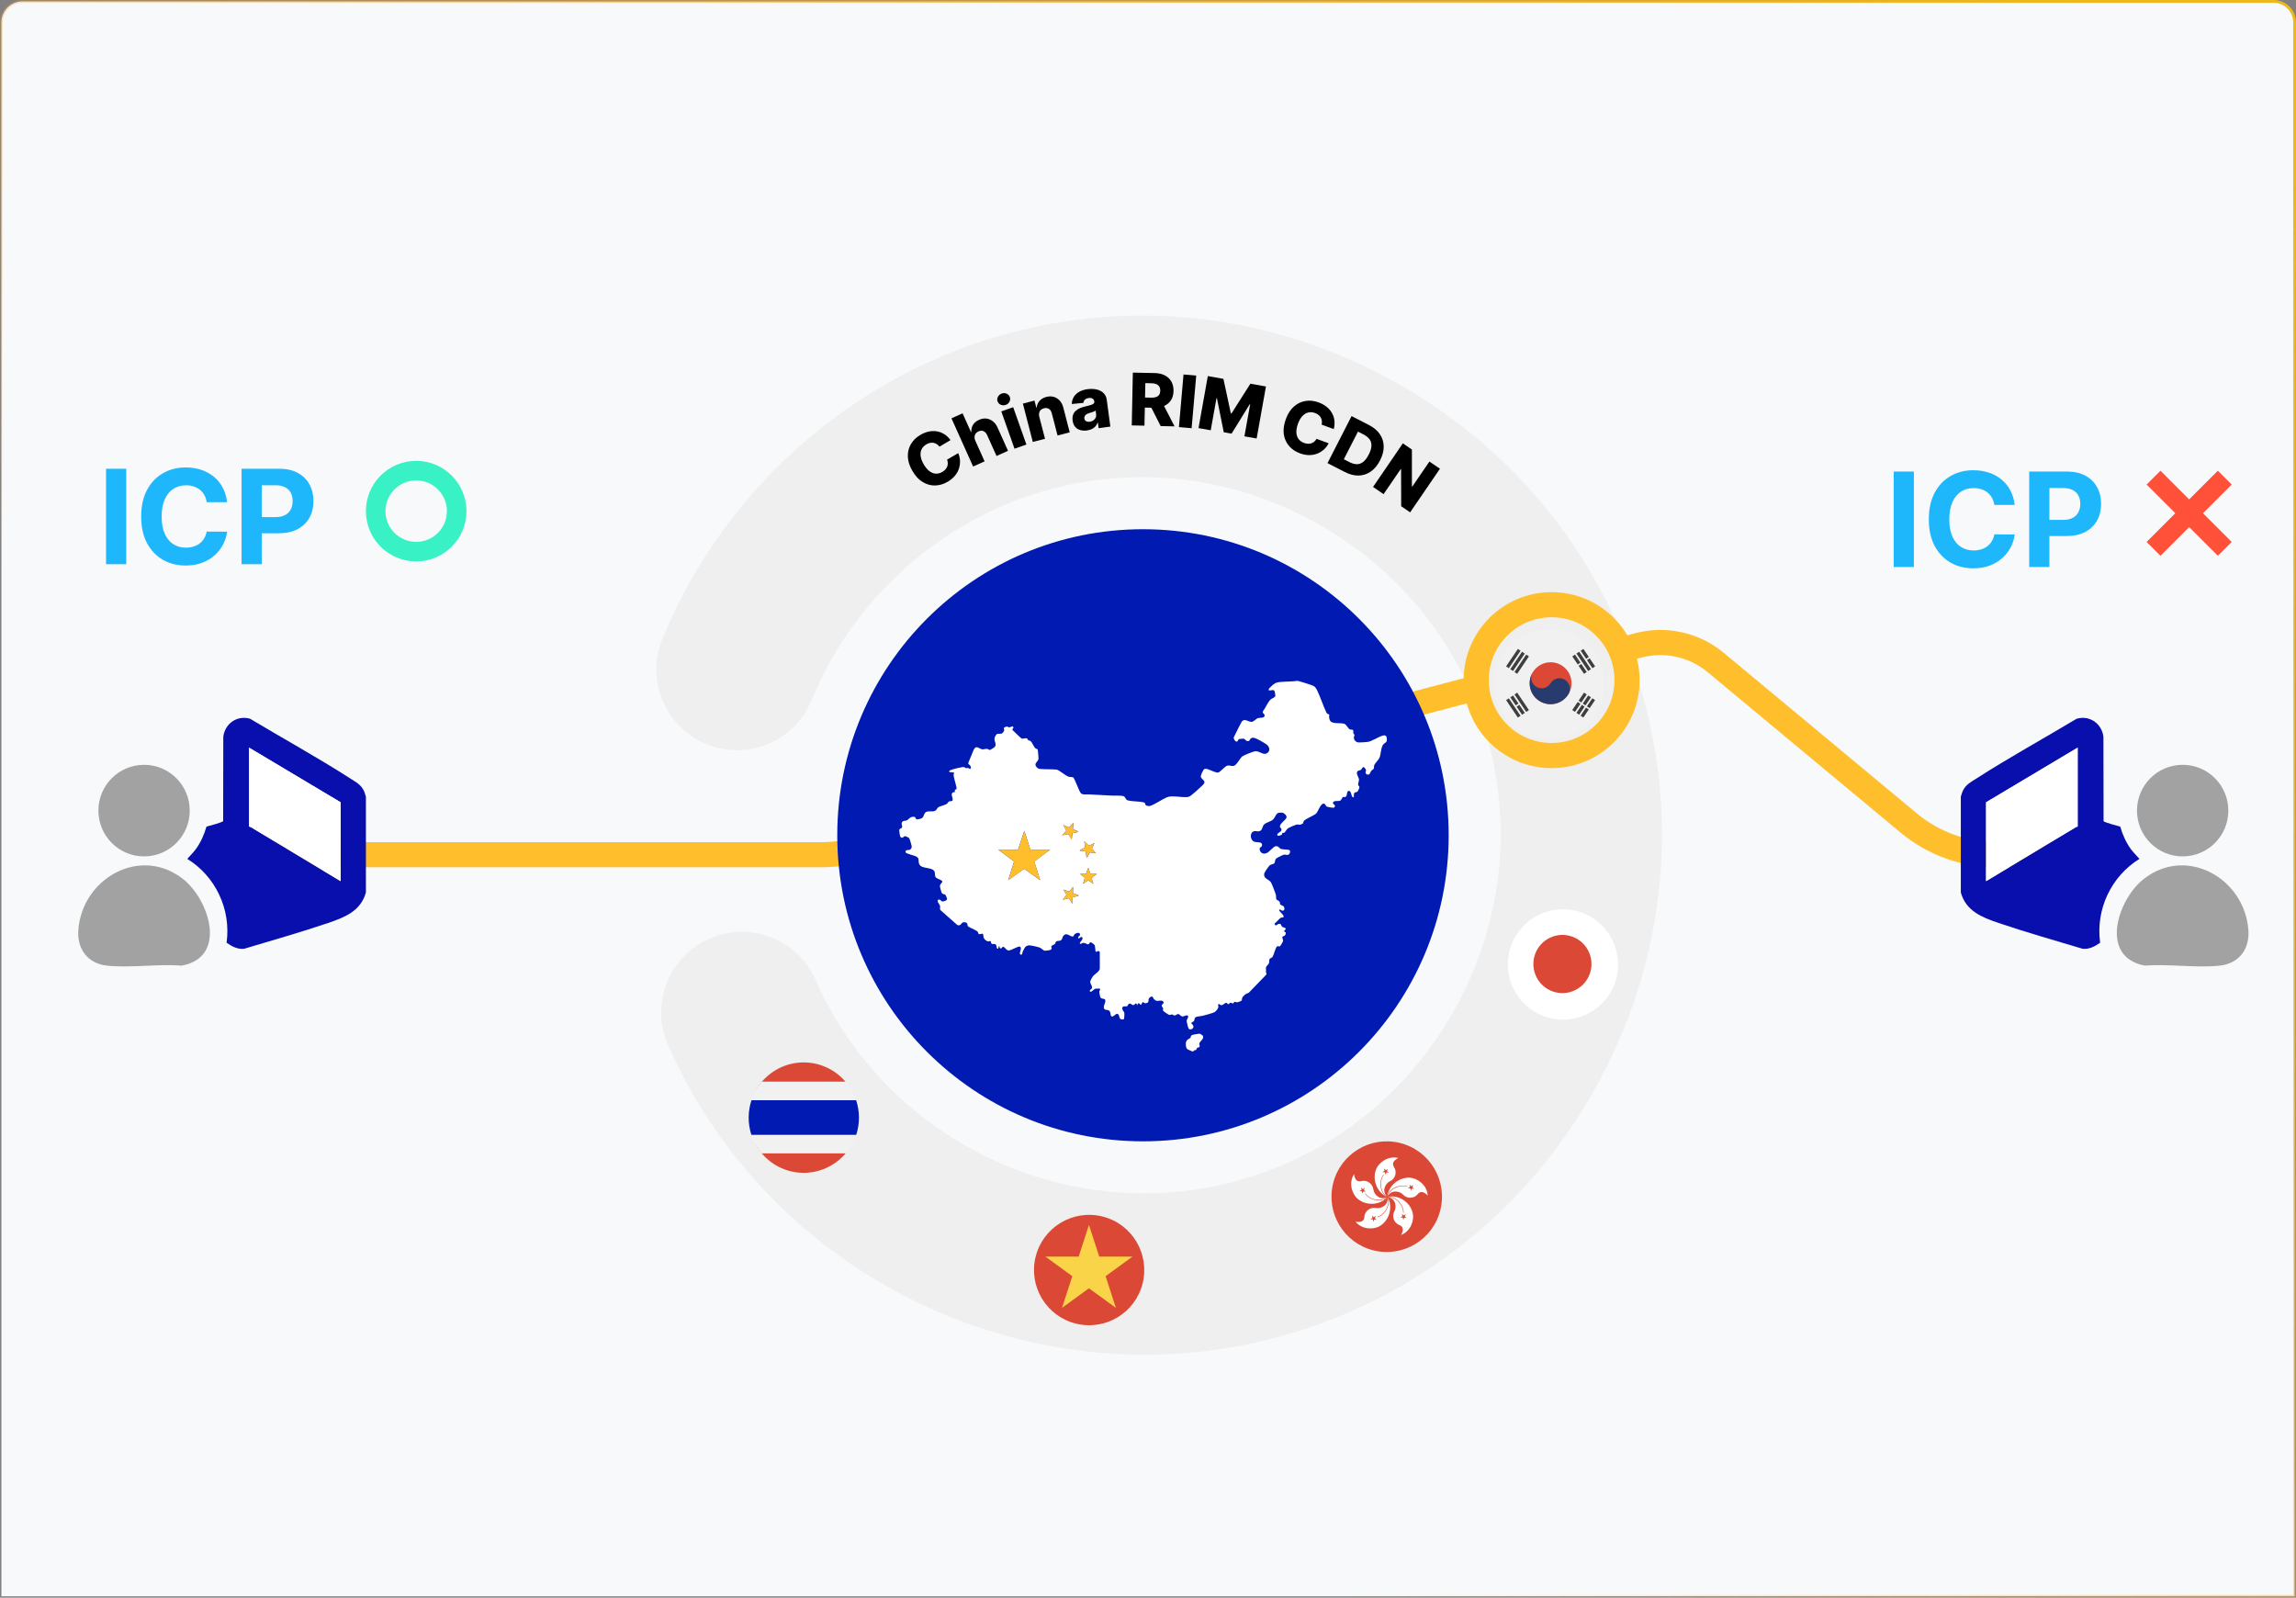 <svg width="822" height="572" viewBox="0 0 822 572" fill="none" xmlns="http://www.w3.org/2000/svg">
<rect x="0" y="0" width="822" height="572" fill="#808080" stroke="none"/>
<path d="M0.5 8C0.5 3.858 3.858 0.5 8 0.5H814C818.142 0.5 821.5 3.858 821.5 8V571.5H0.5V8Z" fill="#F7F9FA"/>
<path d="M0.5 8C0.5 3.858 3.858 0.5 8 0.5H814C818.142 0.5 821.5 3.858 821.5 8V571.5H0.5V8Z" stroke="url(#paint0_linear_3711_27944)"/>
<path d="M86.5 306H293.903C298.615 306 303.307 305.394 307.865 304.198L586.573 231.049C596.254 228.508 606.567 230.798 614.263 237.198L683.382 294.675C692.182 301.993 703.266 306 714.712 306H736" stroke="#FFBE2C" stroke-width="9"/>
<path d="M409.776 485C337.707 485 269.375 442.639 239.185 374.172C232.749 359.579 239.344 342.517 253.934 336.073C268.509 329.629 285.552 336.232 291.989 350.839C317.561 408.817 382.804 439.634 443.776 422.528C476.448 413.354 503.737 391.755 520.593 361.718C537.449 331.681 541.691 297.122 532.527 264.412C523.364 231.703 501.789 204.382 471.787 187.507C441.784 170.632 407.265 166.384 374.593 175.559C336.87 186.149 305.467 214.206 290.589 250.615C284.542 265.38 267.701 272.46 252.938 266.406C238.175 260.352 231.118 243.492 237.165 228.712C258.725 175.949 304.284 135.264 359.007 119.906C406.529 106.571 456.62 112.682 500.072 137.128C543.51 161.573 574.782 201.232 588.102 248.809C601.422 296.385 595.318 346.548 570.9 390.035C546.482 433.537 506.869 464.831 459.347 478.166C442.895 482.79 426.227 485 409.762 485H409.776Z" fill="#EFEFEF"/>
<path d="M340.319 157.557L336.35 159.912C336.062 159.536 335.73 159.233 335.369 159.002C335.008 158.77 334.633 158.611 334.214 158.539C333.81 158.467 333.377 158.481 332.944 158.568C332.497 158.669 332.064 158.843 331.617 159.103C330.823 159.565 330.26 160.172 329.928 160.894C329.596 161.617 329.481 162.44 329.611 163.35C329.741 164.261 330.116 165.243 330.722 166.269C331.357 167.352 332.05 168.161 332.786 168.71C333.522 169.259 334.286 169.548 335.066 169.577C335.845 169.606 336.624 169.404 337.389 168.942C337.822 168.682 338.183 168.393 338.472 168.075C338.76 167.757 338.977 167.396 339.121 167.02C339.265 166.644 339.337 166.254 339.323 165.835C339.323 165.416 339.236 164.997 339.063 164.564L343.046 162.238C343.407 163.004 343.623 163.827 343.681 164.737C343.753 165.648 343.652 166.558 343.393 167.497C343.133 168.436 342.671 169.317 342.007 170.17C341.343 171.022 340.449 171.773 339.337 172.438C337.865 173.319 336.365 173.767 334.82 173.81C333.276 173.854 331.804 173.449 330.39 172.611C328.976 171.773 327.749 170.459 326.696 168.667C325.628 166.876 325.079 165.156 325.022 163.509C324.964 161.862 325.325 160.36 326.104 159.03C326.883 157.687 327.994 156.603 329.438 155.736C330.419 155.158 331.415 154.754 332.41 154.523C333.406 154.306 334.373 154.263 335.326 154.407C336.264 154.552 337.158 154.884 338.01 155.404C338.861 155.924 339.612 156.647 340.29 157.557H340.319Z" fill="black"/>
<path d="M349.179 157.788L352.499 165.171L348.386 167.02L340.636 149.769L344.619 147.978L347.621 154.667L347.765 154.609C347.693 153.685 347.895 152.847 348.357 152.096C348.819 151.344 349.526 150.752 350.493 150.318C351.402 149.914 352.282 149.755 353.134 149.856C353.985 149.957 354.764 150.29 355.471 150.839C356.179 151.402 356.741 152.168 357.174 153.15L360.883 161.4L356.77 163.249L353.422 155.809C353.105 155.086 352.672 154.609 352.123 154.364C351.575 154.118 350.969 154.147 350.305 154.45C349.872 154.638 349.54 154.913 349.295 155.245C349.05 155.577 348.92 155.967 348.891 156.401C348.862 156.834 348.963 157.297 349.179 157.788Z" fill="black"/>
<path d="M360.061 144.958C359.454 145.175 358.877 145.161 358.3 144.915C357.737 144.669 357.347 144.265 357.145 143.701C356.943 143.138 356.987 142.589 357.29 142.04C357.578 141.491 358.026 141.115 358.617 140.898C359.224 140.682 359.801 140.696 360.378 140.942C360.941 141.187 361.33 141.592 361.533 142.155C361.735 142.704 361.691 143.268 361.403 143.817C361.114 144.366 360.681 144.742 360.075 144.958H360.061ZM363.207 160.649L358.473 147.284L362.73 145.782L367.464 159.146L363.207 160.649Z" fill="black"/>
<path d="M372.096 149.264L374.131 157.094L369.758 158.221L366.208 144.496L370.364 143.412L371.014 145.926L371.158 145.883C371.245 144.958 371.591 144.164 372.197 143.499C372.803 142.834 373.611 142.358 374.622 142.098C375.588 141.852 376.483 141.852 377.306 142.098C378.128 142.343 378.836 142.806 379.427 143.47C380.019 144.135 380.452 144.987 380.712 146.027L382.977 154.783L378.619 155.91L376.57 148.021C376.382 147.255 376.036 146.706 375.531 146.389C375.026 146.071 374.434 145.984 373.741 146.172C373.279 146.287 372.904 146.49 372.601 146.779C372.298 147.068 372.111 147.429 372.024 147.848C371.937 148.267 371.952 148.744 372.082 149.264H372.096Z" fill="black"/>
<path d="M389.183 154.104C388.288 154.219 387.465 154.176 386.744 153.974C386.008 153.771 385.402 153.381 384.925 152.818C384.449 152.254 384.146 151.518 384.016 150.593C383.915 149.813 383.959 149.134 384.161 148.556C384.363 147.978 384.68 147.501 385.113 147.097C385.546 146.692 386.066 146.36 386.672 146.114C387.278 145.854 387.927 145.652 388.634 145.493C389.428 145.32 390.049 145.146 390.525 145.002C391.001 144.857 391.333 144.684 391.535 144.496C391.737 144.308 391.824 144.077 391.78 143.788V143.745C391.708 143.282 391.506 142.936 391.145 142.719C390.785 142.502 390.337 142.43 389.789 142.502C389.197 142.589 388.735 142.777 388.418 143.08C388.1 143.384 387.913 143.774 387.869 144.236L383.728 144.641C383.728 143.774 383.944 142.965 384.363 142.213C384.781 141.476 385.416 140.841 386.253 140.335C387.09 139.829 388.144 139.483 389.399 139.324C390.294 139.208 391.131 139.194 391.925 139.309C392.704 139.41 393.411 139.627 394.017 139.959C394.638 140.277 395.128 140.711 395.518 141.26C395.908 141.794 396.153 142.444 396.239 143.181L397.524 152.731L393.324 153.295L393.065 151.33H392.949C392.762 151.85 392.502 152.298 392.155 152.688C391.809 153.064 391.391 153.381 390.886 153.613C390.38 153.844 389.818 154.003 389.154 154.104H389.183ZM390.164 150.983C390.64 150.925 391.073 150.766 391.419 150.521C391.78 150.275 392.054 149.957 392.242 149.582C392.43 149.206 392.487 148.787 392.43 148.325L392.256 146.995C392.141 147.082 391.997 147.169 391.824 147.241C391.65 147.313 391.463 147.4 391.261 147.472C391.059 147.544 390.842 147.617 390.626 147.689C390.409 147.761 390.193 147.819 389.991 147.877C389.572 147.992 389.24 148.151 388.952 148.339C388.678 148.512 388.476 148.729 388.346 148.975C388.216 149.22 388.172 149.495 388.216 149.798C388.273 150.261 388.49 150.593 388.851 150.795C389.212 150.998 389.659 151.055 390.164 150.983Z" fill="black"/>
<path d="M405.187 152.312L405.576 133.4L413.384 133.559C414.798 133.588 416.01 133.862 417.035 134.397C418.059 134.932 418.839 135.668 419.373 136.622C419.907 137.576 420.166 138.702 420.137 139.988C420.109 141.303 419.806 142.401 419.214 143.311C418.622 144.207 417.8 144.886 416.732 145.348C415.678 145.796 414.423 146.013 412.98 145.984L408.044 145.883L408.116 142.285L412.2 142.372C412.893 142.372 413.47 142.314 413.932 142.141C414.394 141.968 414.755 141.693 415 141.332C415.245 140.971 415.375 140.494 415.39 139.902C415.404 139.309 415.289 138.832 415.058 138.442C414.827 138.052 414.48 137.749 414.019 137.547C413.557 137.344 412.98 137.229 412.301 137.214L410.05 137.171L409.733 152.399L405.172 152.298L405.187 152.312ZM415.996 143.904L420.513 152.645L415.534 152.543L411.104 143.803L415.996 143.904Z" fill="black"/>
<path d="M428.262 134.469L426.617 153.309L422.071 152.905L423.716 134.065L428.262 134.469Z" fill="black"/>
<path d="M432.433 134.643L438.003 135.64L440.659 148.007L440.875 148.05L447.658 137.373L453.228 138.37L449.895 156.993L445.522 156.213L447.571 144.771L447.412 144.742L440.918 155.26L438.119 154.754L435.68 142.575L435.521 142.546L433.457 154.046L429.085 153.266L432.418 134.643H432.433Z" fill="black"/>
<path d="M477.501 153.612L473.172 152.038C473.273 151.575 473.302 151.127 473.244 150.694C473.201 150.275 473.071 149.871 472.869 149.509C472.667 149.148 472.393 148.83 472.032 148.541C471.671 148.267 471.267 148.036 470.776 147.862C469.911 147.544 469.102 147.487 468.323 147.689C467.544 147.891 466.851 148.325 466.231 149.004C465.61 149.683 465.091 150.593 464.687 151.72C464.268 152.905 464.066 153.945 464.124 154.869C464.181 155.794 464.441 156.56 464.903 157.181C465.379 157.802 466.029 158.265 466.88 158.583C467.356 158.756 467.804 158.843 468.237 158.871C468.67 158.886 469.074 158.843 469.463 158.713C469.838 158.583 470.199 158.395 470.517 158.12C470.834 157.846 471.108 157.513 471.339 157.109L475.669 158.698C475.308 159.464 474.803 160.157 474.139 160.779C473.49 161.4 472.71 161.92 471.83 162.31C470.95 162.7 469.954 162.902 468.886 162.931C467.804 162.96 466.664 162.758 465.437 162.31C463.835 161.732 462.522 160.851 461.512 159.681C460.502 158.51 459.867 157.109 459.621 155.491C459.376 153.858 459.621 152.081 460.314 150.131C461.021 148.18 461.988 146.649 463.229 145.565C464.47 144.467 465.855 143.802 467.371 143.557C468.9 143.311 470.445 143.47 472.032 144.048C473.114 144.438 474.052 144.944 474.861 145.58C475.669 146.215 476.318 146.938 476.794 147.761C477.285 148.585 477.588 149.48 477.732 150.477C477.862 151.46 477.79 152.5 477.516 153.612H477.501Z" fill="black"/>
<path d="M481.484 168.999L475.265 165.806L483.88 148.975L490.085 152.153C491.803 153.035 493.102 154.133 493.996 155.433C494.891 156.733 495.353 158.193 495.382 159.796C495.41 161.4 494.978 163.076 494.083 164.824C493.188 166.572 492.077 167.916 490.764 168.826C489.45 169.736 487.993 170.213 486.405 170.256C484.818 170.285 483.173 169.866 481.47 168.985L481.484 168.999ZM481.109 164.419L483.101 165.445C484.039 165.922 484.919 166.182 485.742 166.197C486.564 166.197 487.315 165.936 488.036 165.387C488.743 164.838 489.407 163.957 490.028 162.744C490.648 161.53 490.966 160.475 490.995 159.579C491.023 158.684 490.793 157.904 490.302 157.253C489.811 156.589 489.075 156.011 488.108 155.52L486.175 154.523L481.109 164.419Z" fill="black"/>
<path d="M515.513 167.829L504.848 183.433L501.645 181.237L501.601 167.974L501.5 167.901L495.338 176.917L491.572 174.331L502.236 158.727L505.483 160.952V174.143L505.599 174.229L511.747 165.243L515.513 167.815V167.829Z" fill="black"/>
<path d="M409.199 408.615C469.644 408.615 518.645 359.558 518.645 299.043C518.645 238.529 469.644 189.472 409.199 189.472C348.753 189.472 299.753 238.529 299.753 299.043C299.753 359.558 348.753 408.615 409.199 408.615Z" fill="#001AB2"/>
<path d="M393.642 340.74C393.599 340.595 393.324 340.465 393.166 340.465C392.877 340.465 392.502 341.014 392.271 340.667C392.098 340.407 392.141 338.905 391.91 338.399C391.795 338.153 390.9 337.474 390.655 337.402C389.962 337.2 390.049 338.067 389.616 338.081C389.024 338.11 388.374 337.359 387.537 337.619C387.335 337.677 387.004 338.067 386.7 337.879C386.08 337.489 388.158 336.333 387.408 335.553C387.004 335.119 386.513 336.073 386.037 335.957C385.791 335.105 386.96 335.09 386.628 334.354C386.296 333.617 385.171 334.094 384.709 334.469C384.464 334.671 384.536 334.903 384.391 335.076C383.713 335.914 382.371 334.036 381.274 334.585C380.178 335.134 380.538 336.131 379.86 336.607C379.341 336.969 378.605 336.752 378.157 337.041C377.869 337.229 377.897 337.691 377.667 337.951C377.364 338.298 376.324 338.428 376.368 339.006C376.397 339.381 376.844 339.613 376.108 340.046C375.834 340.205 374.275 340.422 373.958 340.364C373.554 340.292 372.789 339.468 372.269 339.266C371.649 339.02 369.585 338.558 368.892 338.471C368.229 338.385 367.536 338.529 367.06 339.049C366.901 339.223 366.237 340.436 366.136 340.696C365.948 341.159 366.107 341.78 365.602 341.78C364.26 341.78 366.353 339.237 365.039 338.89C364.462 338.731 362.052 340.248 361.201 340.277C360.263 340.306 359.931 339.266 359.166 338.919L358.935 339.02C358.516 339.873 357.665 339.641 357.824 338.673C357.564 338.327 357.463 339.584 357.376 339.627C356.597 339.829 356.987 338.63 356.496 338.168C355.991 337.691 355.471 338.211 355.024 337.864C354.678 337.59 354.88 337.113 354.634 336.94L354.447 336.882C353.653 337.431 352.441 336.449 352.167 335.683C352.037 335.322 352.066 334.556 351.907 334.397C351.503 333.992 350.911 334.744 350.392 334.368C350.175 334.209 350.233 333.906 350.103 333.689C349.757 333.068 347.289 332.215 346.625 331.695C346.077 331.175 346.784 330.554 345.629 330.222C343.955 329.745 344.316 331.767 342.743 331.19L336.711 325.829C336.307 325.28 336.682 324.934 336.567 324.399C336.437 323.792 335.123 322.478 335.975 322.102C336.639 321.799 336.826 322.781 337.591 322.738C338.01 322.709 339.049 322.362 339.078 321.871C339.078 321.683 338.674 320.657 338.544 320.484C338.183 320.021 337.606 320.166 337.259 319.834C337.043 319.631 336.509 317.594 336.509 317.276C336.523 316.467 337.259 316.077 337.346 315.745C337.562 314.893 335.051 314.763 334.806 313.708C334.705 313.26 334.777 312.653 334.618 312.176C333.983 310.24 329.885 311.281 329.091 309.345C328.557 308.015 329.452 307.264 327.735 306.513C327.114 306.253 324.618 305.617 324.329 305.299C324.112 305.054 324.127 304.721 324.387 304.505C324.791 304.158 325.613 304.548 326.104 303.941C326.638 303.262 326.335 302.699 326.147 301.976C326.032 301.528 325.685 300.185 325.382 299.954C325.238 299.838 324.242 299.376 324.069 299.347C323.535 299.289 323.117 300.517 322.337 299.564C322.193 299.39 321.905 297.497 321.933 297.223C322.006 296.529 322.785 296.674 322.944 296.183C323.131 295.59 322.539 295.056 322.944 294.362C323.348 293.669 324.026 293.958 324.574 293.741C325.18 293.495 325.584 292.6 326.696 292.441C327.663 292.296 327.677 292.686 328.095 293.394C328.86 293.25 329.769 293.279 330.332 292.643C330.895 292.007 330.751 291.155 331.602 290.693C332.454 290.23 333.81 290.765 334.82 290.259C335.369 289.985 335.528 289.291 335.874 289.06C336.581 288.554 338.197 288.309 338.991 287.789C339.323 287.572 339.467 287.066 339.741 286.936C340.146 286.748 341.069 287.037 341.084 286.286C341.084 285.159 339.871 283.758 341.921 283.527C341.56 282.573 342.281 282.703 342.455 282.457C342.657 282.168 341.516 278.571 341.444 277.877C341.401 277.502 341.343 276.967 341.646 276.707C341.646 276.49 340.275 276.505 340.001 276.418C339.554 276.288 339.972 275.869 340.247 275.739C341.026 275.407 344.489 274.468 345.211 274.641C345.485 274.699 345.644 275.002 345.788 275.017C345.961 275.046 346.25 274.887 346.611 274.959C346.827 275.002 347.246 275.364 347.332 275.32C348.241 274.323 346.582 273.702 346.625 273.211L348.631 268.356C349.583 266.579 350.637 268.169 351.69 268.284C352.109 268.328 352.845 268.082 353.292 268.096C353.855 268.111 354.014 268.645 354.606 268.429C354.779 268.356 355.717 267.779 355.875 267.648C357.102 266.623 355.977 265.64 356.034 264.484C356.063 263.95 356.568 262.823 357.174 262.722C358.141 262.548 358.488 263.083 359.252 262.014C359.656 261.45 359.527 261.364 359.353 260.728C359.382 260.482 360.061 260.165 360.277 260.136C360.768 260.078 361.056 260.396 361.345 260.41C361.706 260.41 362.802 259.616 362.802 260.511C362.802 260.945 362.24 260.8 362.528 261.422C363.38 262.129 364.116 262.996 364.953 263.719C365.097 263.849 365.674 264.383 365.761 264.412C366.338 264.586 367.247 264.094 367.752 264.412C367.882 264.499 367.897 264.802 368.084 264.961C368.33 265.163 368.763 265.12 369.051 265.395C369.6 265.929 370.119 267.417 370.711 267.923C371.216 268.342 371.476 267.851 371.577 268.775C371.649 269.426 371.836 271.217 371.779 271.752C371.706 272.402 370.711 273.023 370.711 273.717C370.711 274.41 371.476 275.19 372.168 275.277C374.131 275.494 376.353 275.335 378.345 275.537C379.658 275.999 381.433 277.733 382.66 278.094C383.093 278.224 383.93 278.152 384.233 278.34C384.68 278.614 386.268 283.021 386.787 283.729C387.364 284.74 388.851 284.35 389.861 284.408C392.603 284.538 395.359 284.711 398.101 284.841C399.241 284.899 400.987 284.783 402.041 284.971C402.95 285.13 402.849 286.257 403.7 286.532C405.49 287.008 407.669 286.835 409.415 287.24C410.194 287.427 409.891 288.049 410.267 288.323C410.497 288.482 411.306 288.612 411.609 288.598C413.687 287.875 415.548 286.459 417.554 285.535C418.666 285.015 419.618 285.13 420.83 285.159C422.158 285.188 424.51 285.636 425.708 285.217C426.458 284.957 429.778 281.894 430.542 281.143C432.332 279.394 429.936 279.221 429.893 277.921C429.879 277.487 430.773 275.58 431.12 275.378C431.278 275.277 431.538 275.205 431.74 275.234C432.822 275.364 434.381 276.317 435.478 276.534C435.723 276.577 435.911 276.621 436.156 276.563C436.849 276.404 438.364 274.569 439.158 274.208C440.009 273.818 440.659 274.338 441.539 274.237C442.679 274.107 443.776 271.708 444.642 270.899C445.132 270.437 448.567 269.079 449.26 268.978C450.789 268.761 452.088 270.292 453.3 269.801C454.888 269.165 454.686 267.475 453.488 266.565C452.709 265.973 449.693 264.195 448.827 264.138C448.221 264.109 447.99 264.152 447.6 264.614C447.34 264.918 447.412 265.265 446.907 265.322C445.969 265.424 445.839 264.6 445.277 264.47C445.103 264.427 444.021 264.528 443.805 264.557C443.083 264.672 443.3 265.539 442.722 265.51C442.203 265.481 441.568 264.499 441.712 263.979C442.549 262.404 443.256 260.742 444.122 259.197C444.31 258.864 444.555 258.301 444.829 258.07C445.854 257.246 447.124 258.575 448.192 258.431C448.87 258.344 449.765 257.261 450.4 257.087C451.092 256.899 452.925 257.203 452.738 256.047C452.637 255.426 451.886 255.469 452.175 254.573C453.127 253.417 453.921 251.164 455.075 250.297C455.552 249.936 456.547 249.704 456.605 249.04C456.619 248.823 456.345 247.422 456.23 247.277C455.811 246.786 454.83 247.321 454.267 247.162C454.036 246.656 454.527 246.295 454.844 245.991C455.985 244.864 456.619 244.33 458.279 244.171C460.343 243.969 462.522 244.055 464.585 243.752C465.884 244.099 467.198 244.474 468.453 244.922C469.997 245.457 470.719 245.457 471.498 247.032C472.768 249.618 473.648 252.58 474.918 255.195C475.106 255.556 475.51 255.715 475.9 255.772C475.784 256.509 475.799 257.42 476.231 258.07C477.068 259.355 480.041 258.619 481.34 259.168C482.22 259.543 482.61 261.003 483.49 261.205C483.866 261.291 484.385 261.075 484.486 261.609C484.544 261.898 484.428 262.202 484.529 262.52C484.602 262.751 484.89 262.881 484.919 263.112C484.948 263.358 484.717 263.675 484.703 263.964C484.645 264.99 485.496 265.785 486.478 265.814C487.228 265.828 489.032 265.712 489.782 265.597C491.096 265.38 493.39 263.907 494.79 263.43C496.103 262.967 496.507 263.516 496.507 264.817C496.507 265.814 495.973 265.843 495.425 266.319C494.357 267.244 494.444 269.96 493.866 271.304C493.491 272.171 492.337 273.11 492.005 273.948C491.817 274.41 491.976 274.843 491.832 275.176C491.716 275.421 491.139 275.696 490.922 275.985C490.634 276.346 490.489 277.141 490.071 277.285C489.523 277.473 488.888 277.155 488.902 276.519C488.916 275.884 489.349 275.898 488.714 275.075C487.849 273.962 487.704 275.262 487.228 275.609C486.939 275.811 486.579 275.783 486.276 275.941C485.034 276.635 486.492 278.181 486.535 279.091C486.564 279.655 486.146 280.536 486.232 280.998C486.29 281.287 486.694 281.518 486.708 281.778C486.708 281.995 486.276 283.079 486.102 283.281C485.698 283.758 485.352 283.541 484.991 283.772C484.385 284.148 485.078 285.593 484.356 285.463C483.678 285.087 483.851 283.064 482.855 283.151C482.119 283.209 482.35 284.639 481.932 285.116C481.513 285.593 481.066 285.217 480.849 285.318C480.561 285.463 480.243 286.373 479.883 286.604C479.262 287.008 477.372 286.431 477.227 287.384C477.141 287.976 477.963 288.078 477.949 288.54C477.949 288.786 477.718 289.074 477.501 289.161C477.256 289.262 475.51 288.959 475.192 288.843C474.543 288.598 474.572 287.962 474.211 287.789C472.84 287.153 471.989 290.534 471.166 291.285C470.17 292.166 467.241 293.105 466.692 294.102C466.563 294.333 466.519 294.752 466.389 294.868C466.346 294.911 465.682 295.229 465.581 295.244C465.163 295.316 464.831 295.157 464.513 295.171C463.907 295.186 461.31 296.313 460.862 296.761C460.473 297.151 460.083 298.119 459.535 298.205C459.405 298.22 459.159 298.119 459.102 298.162C459.029 298.22 459.029 298.682 458.972 298.783C458.914 298.884 457.254 299.65 457.269 298.856C457.283 298.061 459.102 297.859 458.755 296.732C458.683 296.515 458.337 296.385 458.265 296.038C458.005 294.868 460.487 293.539 460.603 292.614C460.689 291.906 459.722 291.039 459.058 290.953C458.64 290.895 457.687 290.938 457.341 291.169C456.966 291.415 456.316 292.759 455.941 293.207C455.003 294.319 453.199 294.305 452.406 295.359C451.944 295.98 451.973 296.847 451.367 297.324C450.587 297.945 449.822 297.425 449.058 297.57C447.456 297.873 447.47 300.373 448.726 301.196C449.678 301.832 451.684 301.109 451.828 302.395C451.944 303.407 450.977 303.219 450.962 303.768C450.962 305.343 452.247 306.022 453.618 305.343C454.541 304.895 455.956 303.045 456.706 302.959C457.861 302.829 457.861 303.71 458.712 303.97C459.361 304.172 461.353 304.086 461.699 304.418C462.103 304.808 461.743 305.79 461.252 305.993C460.689 306.224 460.227 305.877 459.636 305.993C459.333 306.051 457.24 307.076 456.98 307.307C456.259 307.929 456.634 308.536 456.23 309.027C455.869 309.475 455.061 309.359 454.513 309.879C454.094 310.284 452.637 312.35 452.579 312.884C452.391 314.618 454.238 314.791 454.989 315.846C455.321 316.308 456.721 319.949 456.822 320.556C456.908 321.004 456.778 321.669 456.98 322.001C457.211 322.348 458.091 322.463 458.236 323.113C458.279 323.316 458.207 323.633 458.279 323.763C458.351 323.893 459.347 324.298 459.52 324.457C459.968 324.89 460.054 326.263 458.986 326.017C458.799 325.974 458.077 325.309 457.947 325.772C457.846 326.147 459.448 327.477 459.535 327.939C459.664 328.618 459.03 328.43 458.669 328.531C458.106 328.676 457.067 330.178 456.446 330.525L456.345 330.901C456.836 331.782 457.226 330.901 457.702 330.785C458.755 330.496 458.611 331.479 459.073 331.84C459.361 332.071 460.429 332.1 460.299 332.62C460.213 332.952 459.102 333.4 460.299 333.79C460.386 334.151 460.227 334.715 459.939 334.96C459.65 335.206 459.26 335.134 459.087 335.408C458.972 335.683 459.405 336.405 459.347 336.94C459.318 337.156 458.409 338.673 458.265 338.76C457.861 339.006 457.514 338.442 457.081 338.977C456.49 339.714 456.114 341.722 455.566 342.618C455.393 342.863 455.018 342.921 454.772 343.109C454.166 343.6 454.527 344.164 454.311 344.799C454.08 345.493 453.084 345.912 453.214 346.808C453.329 347.588 453.271 347.227 453.214 347.891C453.185 348.223 453.56 348.556 453.372 348.902L447.052 355.447C446.171 355.65 445.075 356.459 444.714 357.297C444.569 357.643 444.743 357.976 444.483 358.236C444.324 358.395 443.184 358.828 442.953 358.857C442.592 358.886 442.39 358.597 441.957 358.712C441.611 358.799 441.727 359.175 441.568 359.218C441.106 359.334 440.832 358.9 440.428 359.016C440.182 359.088 440.053 359.507 439.764 359.536C439.519 359.536 439.302 359.045 438.999 359.016C438.609 358.987 437.902 359.782 437.513 359.854C436.82 359.969 436.517 359.406 436.358 359.435C435.896 359.507 436.199 360.186 436.199 360.446C436.199 361.01 435.348 362.079 434.872 362.339C434.193 362.715 431.336 363.495 430.441 363.697C429.749 363.856 428.363 363.87 427.93 364.289C427.555 364.65 427.714 365.127 427.454 365.532C427.209 365.893 426.632 365.907 426.559 366.139C426.372 366.702 427.671 366.933 427.137 368.002C426.862 368.551 425.881 368.768 425.535 368.205C425.318 367.872 424.77 365.676 424.856 365.286C424.943 364.867 425.693 364.087 425.261 363.654C424.828 363.22 423.89 363.971 423.298 363.899C422.605 363.827 422.345 363.076 421.869 363.047C421.335 363.018 420.989 363.538 420.57 363.567C420.21 363.581 419.863 363.22 419.604 363.191C419.358 363.162 419.041 363.379 418.752 363.379C418.391 363.379 416.486 362.079 416.385 361.775C416.299 361.501 416.458 361.299 416.414 361.01C416.328 360.562 415.88 360.504 415.909 359.998C415.938 359.565 416.443 359.377 416.66 359.016C416.241 357.629 414.812 358.582 413.889 358.279C413.788 358.25 413.167 357.759 413.095 357.672C412.879 357.412 412.778 356.776 412.345 356.762C412.114 356.762 411.58 357.123 411.436 357.311C410.844 358.062 411.666 358.843 410.368 359.146C409.559 359.334 409.458 358.727 409.155 358.785C408.751 358.857 408.809 359.652 408.477 359.709C408.001 359.709 408.03 358.958 407.467 359.247C407.149 359.406 407.323 359.941 407.193 359.955C406.659 358.424 406.385 359.854 405.692 359.839C405.259 359.839 404.956 359.262 404.422 359.319C403.83 359.377 403.874 360.056 403.498 360.229C402.993 360.461 401.998 359.969 401.81 360.793C401.622 361.616 402.373 362.021 402.517 362.613C402.589 362.931 402.517 364.549 402.387 364.795C402.185 365.156 401.262 365.026 400.987 364.679C400.641 364.232 400.771 363.105 399.992 362.975C399.342 362.873 398.621 364.217 397.928 363.87C397.408 363.61 397.841 362.05 396.802 361.674C396.268 361.472 395.691 361.718 395.316 361.125C394.681 360.128 396.47 358.308 395.402 357.701C394.941 357.441 394.291 357.672 393.988 357.08C393.829 356.748 393.498 355.231 393.584 354.898C393.642 354.653 394.075 354.205 393.757 353.988C393.599 353.872 392.386 353.93 392.141 353.988C391.65 354.104 390.597 355.462 390.207 354.956C389.846 354.494 390.943 354.133 390.972 353.569C391.015 352.774 390.121 352.124 390.366 351.156C390.424 350.925 391.174 349.639 391.333 349.451C391.939 348.744 393.743 347.761 393.743 346.706V340.797L393.642 340.74ZM384.117 296.876L384.319 294.536L382.761 296.255L380.683 295.388L381.751 297.353L380.264 299.029L382.443 298.61L383.699 300.532L383.93 298.292L386.066 297.844L385.921 297.599L384.146 296.862L384.117 296.876ZM368.878 304.187L366.728 297.425L364.476 304.187H357.405L363.062 308.434L360.941 315.124L366.67 311.049L372.399 315.124L370.278 308.434L375.935 304.187H368.864H368.878ZM391.824 301.832L389.846 302.771L388.187 301.196L388.504 303.378L386.47 304.519L388.721 304.851C388.822 305.473 388.836 306.195 388.966 306.802C388.995 306.903 389.009 307.12 389.154 307.091L390.193 305.169L392.372 305.473L390.9 303.797L391.838 301.832H391.824ZM390.323 312.884L389.673 310.732C389.168 311.281 389.212 312.249 388.764 312.884H386.672L388.374 314.242L387.74 316.424L389.616 315.138L391.434 316.424L390.77 314.329L392.56 312.985L392.502 312.769C392.401 312.769 392.314 312.884 392.285 312.884H390.308H390.323ZM384.002 323.402V321.307L386.253 320.614L384.132 319.747L384.175 317.508L382.775 319.227L380.697 318.476L381.837 320.354L380.481 322.131L382.66 321.582C382.761 321.596 383.54 323.027 383.713 323.229C383.8 323.344 383.814 323.446 384.016 323.402H384.002Z" fill="white"/>
<path d="M426.213 371.557C426.386 371.282 426.17 370.863 426.704 370.603C427.093 370.415 429.33 369.996 429.705 370.112C429.893 370.17 430.167 370.603 430.485 370.617C431.509 372.033 429.229 372.727 429.359 373.883C429.402 374.229 429.705 374.446 429.402 374.807C429.143 375.125 428.897 374.952 428.637 375.125C428.421 375.27 428.334 375.848 428.161 375.934C427.974 376.05 427.714 375.934 427.512 376.035C427.396 376.108 427.353 376.411 427.093 376.469C426.963 376.498 425.304 375.79 425.116 375.645C424.9 375.472 424.698 375.111 424.64 374.836C424.481 374.013 424.409 372.929 425.058 372.293C425.261 372.091 426.126 371.672 426.199 371.557H426.213Z" fill="white"/>
<path d="M368.878 304.187H375.964L370.307 308.449L372.414 315.138L366.684 311.064L360.955 315.138L363.077 308.449L357.405 304.187H364.491L366.742 297.425L368.878 304.187Z" fill="#FFBE2C"/>
<path d="M384.002 323.402C383.8 323.446 383.785 323.344 383.699 323.229C383.526 323.012 382.746 321.596 382.645 321.582L380.466 322.131L381.823 320.354L380.683 318.476L382.761 319.227L384.161 317.508L384.117 319.747L386.239 320.614L383.987 321.307V323.402H384.002Z" fill="#FFBE2C"/>
<path d="M384.117 296.876L385.892 297.613L386.037 297.859L383.901 298.306L383.67 300.546L382.429 298.624L380.25 299.043L381.736 297.367L380.668 295.388L382.761 296.255L384.319 294.536L384.117 296.876Z" fill="#FFBE2C"/>
<path d="M391.824 301.832L390.886 303.797L392.357 305.473L390.178 305.169L389.139 307.091C388.995 307.12 388.981 306.903 388.952 306.802C388.822 306.195 388.807 305.473 388.706 304.851L386.455 304.519L388.49 303.378L388.172 301.196L389.832 302.771L391.809 301.832H391.824Z" fill="#FFBE2C"/>
<path d="M390.323 312.884H392.3C392.3 312.884 392.415 312.783 392.516 312.769L392.574 312.985L390.784 314.329L391.448 316.424L389.63 315.138L387.754 316.424L388.389 314.242L386.686 312.884H388.779C389.226 312.263 389.183 311.295 389.688 310.732L390.337 312.884H390.323Z" fill="#FFBE2C"/>
<path d="M540.407 340.537C543.019 329.947 553.727 323.489 564.305 326.104C574.883 328.719 581.334 339.439 578.722 350.029C576.11 360.62 565.402 367.092 554.824 364.463C544.246 361.848 537.78 351.127 540.407 340.537Z" fill="white"/>
<path d="M549.268 342.632C550.653 337.041 556.296 333.646 561.866 335.018C567.451 336.405 570.842 342.054 569.471 347.631C568.086 353.222 562.443 356.618 556.873 355.245C551.288 353.858 547.897 348.209 549.268 342.632Z" fill="#DB4835"/>
<path d="M370.768 449.95C373.38 439.36 384.088 432.902 394.666 435.517C405.245 438.132 411.695 448.852 409.083 459.442C406.471 470.032 395.763 476.505 385.185 473.875C374.607 471.26 368.142 460.54 370.768 449.95Z" fill="#DB4835"/>
<path d="M389.861 438.551L393.541 449.892H405.447L395.821 456.899L399.501 468.241L389.861 461.233L380.221 468.241L383.901 456.899L374.275 449.892H386.181L389.861 438.551Z" fill="#F9D448"/>
<path d="M477.27 423.669C479.897 413.05 490.619 406.578 501.226 409.207C511.833 411.837 518.298 422.571 515.672 433.19C513.045 443.809 502.323 450.282 491.716 447.653C481.109 445.023 474.644 434.288 477.27 423.669Z" fill="#DB4835"/>
<path d="M491.687 425.909C491.427 423.612 489.263 422.355 487.387 422.86C485.669 423.323 485.006 422.022 484.775 420.361C482.61 423.756 484.284 427.657 485.958 429.116C489.003 431.789 494.083 431.601 496.709 428.509C494.141 429.94 491.904 427.686 491.702 425.894M497.59 422.933C499.682 421.95 500.187 419.508 499.105 417.876C498.124 416.388 499.134 415.348 500.635 414.596C496.738 413.628 493.563 416.446 492.712 418.497C491.139 422.239 492.943 427.007 496.695 428.524C494.53 426.545 495.959 423.698 497.575 422.933M505.007 421.647C500.967 421.3 496.998 424.464 496.695 428.524C497.922 425.851 501.053 426.328 502.28 427.657C503.853 429.347 506.335 429.073 507.547 427.556C508.658 426.169 509.957 426.805 511.14 428.018C510.881 424.002 507.215 421.849 504.993 421.661M499.249 433.581C498.124 435.603 499.148 437.886 500.966 438.579C502.626 439.215 502.41 440.645 501.63 442.134C505.368 440.645 506.292 436.499 505.787 434.332C504.877 430.373 500.635 427.57 496.695 428.538C499.61 428.885 500.115 432.02 499.249 433.595M492.683 432.497C490.417 432.049 488.57 433.725 488.469 435.661C488.383 437.438 486.954 437.669 485.294 437.38C487.849 440.487 492.077 440.096 493.982 438.955C497.46 436.875 498.845 431.977 496.709 428.509C497.287 431.399 494.458 432.829 492.683 432.483" fill="white"/>
<path d="M488.31 426.082L488.671 425.287L487.921 425.721L487.286 425.143L487.459 425.995L486.708 426.429L487.574 426.516L487.748 427.368L488.108 426.573L488.96 426.66L488.325 426.082H488.31ZM492.568 435.343L491.817 435.777L491.182 435.199L491.37 436.051L490.619 436.484L491.485 436.571L491.658 437.424L492.005 436.629L492.871 436.73L492.221 436.152L492.582 435.358L492.568 435.343ZM503.304 434.707L502.554 435.141L501.905 434.563L502.092 435.415L501.342 435.849L502.208 435.935L502.395 436.773L502.742 435.979L503.593 436.065L502.958 435.488L503.304 434.693V434.707ZM505.657 425.056L506.003 424.262L505.253 424.695L504.603 424.117L504.791 424.955L504.04 425.389L504.906 425.475L505.094 426.328L505.44 425.533L506.292 425.62L505.642 425.042L505.657 425.056ZM500.375 424.724L499.61 425.027C497.503 425.995 497.07 427.238 496.738 428.163L496.709 428.134L496.551 428.293C495.757 427.686 494.747 426.978 494.458 424.666L494.415 423.857C494.415 422.846 494.66 422.051 494.905 421.517C495.151 420.982 495.396 420.693 495.396 420.693V420.563L495.252 420.578C495.252 420.578 494.227 421.777 494.227 423.857L494.27 424.681C494.559 427.021 495.627 427.816 496.421 428.423L496.32 428.524L496.406 428.61C495.584 429.174 494.588 429.882 492.337 429.42L491.557 429.217C490.605 428.899 489.927 428.408 489.494 428.004C489.061 427.599 488.873 427.281 488.873 427.281L488.743 427.252L488.714 427.382C488.714 427.382 489.537 428.726 491.5 429.391L492.293 429.607C494.631 430.084 495.714 429.304 496.536 428.74L496.709 428.914C496.984 429.853 497.315 431.009 496.219 432.974L495.786 433.653C495.18 434.462 494.516 434.953 493.996 435.256C493.477 435.545 493.116 435.632 493.116 435.632L493.044 435.748L493.159 435.82C493.159 435.82 494.689 435.459 495.93 433.783L496.377 433.089C497.546 431.009 497.128 429.737 496.854 428.784L496.983 428.654C497.979 428.683 499.206 428.668 500.779 430.373L501.284 430.994C501.876 431.818 502.135 432.612 502.251 433.19C502.366 433.768 502.337 434.144 502.337 434.144L502.424 434.245L502.525 434.158C502.525 434.158 502.655 432.584 501.428 430.893L500.909 430.258C499.321 428.538 497.994 428.509 497.012 428.48L496.868 428.336C497.214 427.382 497.561 426.212 499.668 425.215L500.418 424.926C501.385 424.608 502.208 424.608 502.799 424.666C503.391 424.738 503.723 424.883 503.723 424.883L503.838 424.84L503.795 424.724C503.795 424.724 502.337 424.117 500.36 424.753M495.815 419.725L496.002 420.563L496.349 419.768L497.2 419.855L496.551 419.277L496.897 418.483L496.146 418.916L495.497 418.338L495.685 419.176L494.934 419.61L495.786 419.696L495.815 419.725Z" fill="#DB4835"/>
<path d="M304.934 390.368H304.905L304.89 390.353H304.934V390.368Z" fill="#DB4835"/>
<path d="M270.589 409.843H270.53V409.828H270.574L270.589 409.843Z" fill="#F1F1F2"/>
<path d="M287.732 419.899C287.732 419.899 287.746 419.899 287.76 419.899C287.428 419.899 287.111 419.899 286.793 419.87C287.111 419.884 287.428 419.899 287.746 419.899H287.732Z" fill="#DB4835"/>
<path d="M272.738 412.92H272.694C276.114 416.951 281.122 419.581 286.736 419.87C281.136 419.581 276.143 416.937 272.738 412.92Z" fill="#DB4835"/>
<path d="M272.738 412.92H272.694C271.886 411.967 271.165 410.941 270.544 409.843H270.587C271.208 410.941 271.929 411.967 272.738 412.92Z" fill="#DB4835"/>
<path d="M287.775 380.37C289.434 380.37 291.036 380.572 292.58 380.962C291.036 380.572 289.406 380.355 287.732 380.355C281.728 380.355 276.36 383.042 272.738 387.276H272.795C276.417 383.057 281.786 380.37 287.775 380.37Z" fill="#DB4835"/>
<path d="M272.795 387.276C271.987 388.229 271.251 389.255 270.631 390.353H270.573C271.193 389.255 271.929 388.229 272.738 387.276H272.795Z" fill="#DB4835"/>
<path d="M270.617 390.353V390.368H270.558L270.573 390.353H270.617Z" fill="#DB4835"/>
<path d="M302.726 387.276H302.754C300.301 384.415 297.04 382.262 293.331 381.164C297.025 382.262 300.272 384.415 302.726 387.276Z" fill="#F1F1F2"/>
<path d="M302.812 412.92C299.926 416.316 295.9 418.728 291.339 419.566C295.885 418.728 299.897 416.316 302.769 412.92H302.812Z" fill="#F1F1F2"/>
<path d="M304.933 390.367H304.89C304.27 389.269 303.534 388.244 302.711 387.29H302.74C303.144 387.767 303.534 388.258 303.894 388.778C303.981 388.908 304.082 389.038 304.169 389.168C304.255 389.298 304.342 389.428 304.428 389.558C304.515 389.688 304.602 389.833 304.674 389.963C304.76 390.107 304.832 390.237 304.919 390.367H304.933Z" fill="#F1F1F2"/>
<path d="M306.535 406.289C305.727 408.745 304.457 410.999 302.827 412.92H272.738C271.929 411.967 271.208 410.941 270.587 409.843C269.952 408.716 269.433 407.546 269.029 406.303H306.55L306.535 406.289Z" fill="#F1F1F2"/>
<path d="M302.769 412.92C299.883 416.316 295.885 418.714 291.339 419.566C290.69 419.682 290.026 419.769 289.348 419.826C289.232 419.826 289.117 419.855 289.001 419.855C288.872 419.855 288.727 419.87 288.597 419.884C288.352 419.884 288.121 419.899 287.876 419.899H287.76C287.428 419.899 287.111 419.899 286.793 419.87H286.736C281.122 419.581 276.143 416.937 272.738 412.92H302.783H302.769Z" fill="#DB4835"/>
<path d="M302.726 387.276H272.795C276.417 383.057 281.786 380.37 287.775 380.37C289.016 380.37 290.228 380.485 291.397 380.702C291.787 380.774 292.191 380.861 292.58 380.962C292.681 380.991 292.782 381.02 292.883 381.049C293.042 381.092 293.186 381.135 293.331 381.179C293.562 381.251 293.793 381.323 294.024 381.395C297.444 382.551 300.431 384.603 302.726 387.29V387.276Z" fill="#DB4835"/>
<path d="M306.506 393.893H269.043C269.447 392.65 269.981 391.48 270.616 390.367C271.237 389.269 271.973 388.244 272.781 387.29H302.711C303.534 388.244 304.255 389.269 304.89 390.367H304.933C305.568 391.48 306.102 392.665 306.506 393.893Z" fill="#F1F1F2"/>
<path d="M307.517 400.134C307.517 402.287 307.17 404.353 306.535 406.289H269.014C268.379 404.353 268.033 402.287 268.033 400.134C268.033 397.981 268.394 395.857 269.043 393.893H306.506C307.156 395.857 307.517 397.952 307.517 400.134Z" fill="#001AB2"/>
<path d="M535.544 240.299C538.156 229.709 548.864 223.251 559.442 225.866C570.02 228.481 576.47 239.201 573.858 249.791C571.246 260.381 560.538 266.854 549.96 264.224C539.382 261.609 532.917 250.889 535.544 240.299Z" fill="#F1F1F2"/>
<path d="M562.602 243.925C562.977 248.057 559.932 251.698 555.819 252.074C551.692 252.45 548.055 249.416 547.68 245.283C547.305 241.151 550.335 237.511 554.463 237.135C558.59 236.759 562.227 239.793 562.602 243.925Z" fill="#DB4835"/>
<path d="M548.734 240.732C547.666 242.509 548.229 244.807 549.989 245.876C551.764 246.945 554.059 246.381 555.127 244.619C556.195 242.842 558.489 242.293 560.264 243.362C562.025 244.431 562.602 246.743 561.52 248.505C559.369 252.045 554.78 253.172 551.245 251.034C547.709 248.881 546.583 244.287 548.719 240.732" fill="#283B6E"/>
<path d="M542.961 252.984L544.909 255.874L545.891 255.224L543.942 252.334L542.976 252.984H542.961ZM542.658 252.536L543.639 251.886L541.691 248.997L540.71 249.647L542.658 252.536ZM539.209 250.658L543.409 256.899L544.375 256.249L540.176 250.008L539.209 250.658ZM542.211 248.635L546.41 254.877L547.377 254.227L543.178 247.985L542.211 248.65V248.635ZM568.071 240.588L566.123 237.698L565.156 238.349L567.104 241.238L568.071 240.588ZM565.82 237.236L563.872 234.347L562.905 234.997L564.853 237.886L565.82 237.236ZM570.106 239.23L571.073 238.565L569.125 235.676L568.158 236.326L570.106 239.215V239.23ZM568.822 235.213L566.874 232.324L565.907 232.974L567.855 235.864L568.822 235.199V235.213ZM569.572 239.577L565.373 233.335L564.391 233.985L568.591 240.227L569.558 239.577H569.572ZM565.892 256.235L566.859 256.885L568.807 253.995L567.826 253.345L565.878 256.235H565.892ZM568.144 252.883L569.11 253.533L571.059 250.644L570.077 249.993L568.129 252.883H568.144ZM566.34 252.334L564.391 255.224L565.358 255.888L567.307 252.999L566.34 252.334ZM569.572 249.647L568.605 248.997L566.657 251.886L567.624 252.536L569.572 249.647ZM564.839 251.323L562.891 254.212L563.872 254.862L565.82 251.973L564.853 251.323H564.839ZM566.123 251.525L568.071 248.635L567.104 247.971L565.156 250.86L566.138 251.525H566.123ZM542.211 240.588L543.178 241.238L547.377 234.997L546.41 234.347L542.211 240.588ZM541.677 240.241L545.891 234L544.909 233.35L540.71 239.591L541.677 240.241ZM544.39 232.974L543.423 232.324L539.209 238.565L540.176 239.23L544.375 232.988L544.39 232.974Z" fill="#3E3E3F"/>
<circle cx="555.5" cy="243.5" r="27" stroke="#FFBE2C" stroke-width="9"/>
<path d="M45.198 167.818V202H37.971V167.818H45.198ZM81.303 179.785H73.993C73.859 178.839 73.587 177.999 73.175 177.265C72.763 176.519 72.235 175.885 71.589 175.362C70.944 174.839 70.198 174.439 69.353 174.161C68.518 173.882 67.612 173.743 66.632 173.743C64.863 173.743 63.322 174.183 62.009 175.062C60.696 175.93 59.678 177.198 58.955 178.867C58.232 180.525 57.87 182.539 57.87 184.909C57.87 187.346 58.232 189.393 58.955 191.051C59.689 192.709 60.713 193.961 62.026 194.806C63.339 195.652 64.858 196.075 66.582 196.075C67.55 196.075 68.446 195.947 69.269 195.691C70.104 195.435 70.844 195.062 71.489 194.573C72.135 194.072 72.669 193.466 73.091 192.754C73.525 192.041 73.826 191.229 73.993 190.317L81.303 190.35C81.114 191.919 80.641 193.432 79.885 194.89C79.139 196.336 78.132 197.633 76.864 198.779C75.606 199.914 74.104 200.815 72.357 201.483C70.621 202.139 68.657 202.467 66.466 202.467C63.417 202.467 60.691 201.777 58.287 200.398C55.895 199.018 54.003 197.021 52.612 194.406C51.233 191.791 50.543 188.625 50.543 184.909C50.543 181.182 51.244 178.01 52.646 175.396C54.048 172.781 55.951 170.789 58.354 169.42C60.757 168.041 63.461 167.351 66.466 167.351C68.446 167.351 70.282 167.629 71.973 168.185C73.676 168.742 75.183 169.554 76.496 170.622C77.809 171.679 78.877 172.975 79.701 174.511C80.535 176.047 81.07 177.805 81.303 179.785ZM86.486 202V167.818H99.971C102.564 167.818 104.773 168.313 106.597 169.304C108.422 170.283 109.813 171.646 110.77 173.393C111.738 175.129 112.222 177.131 112.222 179.401C112.222 181.671 111.732 183.674 110.753 185.41C109.774 187.146 108.355 188.498 106.497 189.466C104.65 190.434 102.414 190.918 99.788 190.918H91.192V185.126H98.619C100.01 185.126 101.156 184.887 102.058 184.408C102.97 183.919 103.649 183.246 104.094 182.389C104.55 181.521 104.778 180.525 104.778 179.401C104.778 178.266 104.55 177.276 104.094 176.43C103.649 175.574 102.97 174.912 102.058 174.444C101.145 173.966 99.988 173.727 98.586 173.727H93.712V202H86.486Z" fill="#1EB7FB"/>
<path d="M685.198 168.818V203H677.971V168.818H685.198ZM721.303 180.785H713.993C713.859 179.839 713.587 178.999 713.175 178.265C712.763 177.519 712.235 176.885 711.589 176.362C710.944 175.839 710.199 175.439 709.353 175.161C708.518 174.882 707.612 174.743 706.632 174.743C704.863 174.743 703.322 175.183 702.009 176.062C700.696 176.93 699.678 178.198 698.955 179.867C698.232 181.525 697.87 183.539 697.87 185.909C697.87 188.346 698.232 190.393 698.955 192.051C699.689 193.709 700.713 194.961 702.026 195.806C703.339 196.652 704.858 197.075 706.582 197.075C707.55 197.075 708.446 196.947 709.269 196.691C710.104 196.435 710.844 196.062 711.489 195.573C712.135 195.072 712.669 194.466 713.092 193.754C713.525 193.041 713.826 192.229 713.993 191.317L721.303 191.35C721.114 192.919 720.641 194.432 719.885 195.89C719.139 197.336 718.132 198.633 716.864 199.779C715.606 200.914 714.104 201.815 712.357 202.483C710.621 203.139 708.657 203.467 706.465 203.467C703.417 203.467 700.691 202.777 698.287 201.398C695.895 200.018 694.003 198.021 692.612 195.406C691.233 192.791 690.543 189.625 690.543 185.909C690.543 182.182 691.244 179.01 692.646 176.396C694.048 173.781 695.951 171.789 698.354 170.42C700.757 169.041 703.461 168.351 706.465 168.351C708.446 168.351 710.282 168.629 711.973 169.185C713.676 169.742 715.183 170.554 716.496 171.622C717.809 172.679 718.878 173.975 719.701 175.511C720.535 177.047 721.07 178.805 721.303 180.785ZM726.486 203V168.818H739.971C742.564 168.818 744.773 169.313 746.597 170.304C748.422 171.283 749.813 172.646 750.77 174.393C751.738 176.129 752.222 178.131 752.222 180.401C752.222 182.671 751.732 184.674 750.753 186.41C749.774 188.146 748.355 189.498 746.497 190.466C744.65 191.434 742.414 191.918 739.788 191.918H731.192V186.126H738.619C740.01 186.126 741.156 185.887 742.058 185.408C742.97 184.919 743.649 184.246 744.094 183.389C744.55 182.521 744.778 181.525 744.778 180.401C744.778 179.266 744.55 178.276 744.094 177.43C743.649 176.574 742.97 175.912 742.058 175.444C741.145 174.966 739.988 174.727 738.586 174.727H733.712V203H726.486Z" fill="#1EB7FB"/>
<g clip-path="url(#clip0_3711_27944)">
<path d="M131 285.215V319.498C129.18 326.181 123.393 328.434 117.479 330.441C107.583 333.801 97.458 336.66 87.457 339.661C85.092 339.964 82.97 338.822 81.122 337.506C82.766 325.599 77.185 313.733 67.045 307.498C68.063 306.318 69.231 305.219 70.146 303.953C71.901 301.53 73.094 298.813 73.926 295.944C74.771 295.701 79.738 294.417 79.891 293.961L79.943 263.764C80.526 259.052 84.904 255.968 89.535 257.322C101.415 264.45 113.687 271.178 125.352 278.678C127.488 280.051 129.388 280.961 130.432 283.466L131 285.215ZM121.951 287.231L89.17 267.67V295.904L89.835 296.137L121.953 315.465V287.231H121.951Z" fill="#080FAC"/>
<path d="M121.951 287.231V315.465L89.835 296.137L89.17 295.904V267.67L121.951 287.231Z" fill="white"/>
<path d="M65.036 345.714C56.533 345.043 46.627 346.612 38.289 345.714C31.474 344.98 27.585 339.842 28.034 333.112C29.279 314.483 50.254 302.579 65.623 314.775C74.94 322.17 81.573 342.709 65.036 345.714Z" fill="#A2A2A2"/>
<path d="M51.578 306.606C60.609 306.606 67.93 299.265 67.93 290.21C67.93 281.154 60.609 273.814 51.578 273.814C42.547 273.814 35.226 281.154 35.226 290.21C35.226 299.265 42.547 306.606 51.578 306.606Z" fill="#A2A2A2"/>
</g>
<g clip-path="url(#clip1_3711_27944)">
<path d="M702 285.215V319.498C703.82 326.181 709.607 328.434 715.521 330.441C725.417 333.801 735.542 336.66 745.543 339.661C747.908 339.964 750.03 338.822 751.878 337.506C750.234 325.599 755.815 313.733 765.955 307.498C764.937 306.318 763.769 305.219 762.854 303.953C761.099 301.53 759.906 298.813 759.074 295.944C758.229 295.701 753.262 294.417 753.109 293.961L753.057 263.764C752.474 259.052 748.096 255.968 743.465 257.322C731.585 264.45 719.313 271.178 707.648 278.678C705.512 280.051 703.612 280.961 702.568 283.466L702 285.215ZM711.05 287.231L743.83 267.67V295.904L743.165 296.137L711.047 315.465V287.231H711.05Z" fill="#080FAC"/>
<path d="M711.049 287.231V315.465L743.165 296.137L743.83 295.904V267.67L711.049 287.231Z" fill="white"/>
<path d="M767.964 345.714C776.467 345.043 786.373 346.612 794.711 345.714C801.526 344.98 805.415 339.842 804.966 333.112C803.72 314.483 782.746 302.579 767.377 314.775C758.06 322.17 751.427 342.709 767.964 345.714Z" fill="#A2A2A2"/>
<path d="M781.422 306.606C772.391 306.606 765.07 299.265 765.07 290.21C765.07 281.154 772.391 273.814 781.422 273.814C790.453 273.814 797.774 281.154 797.774 290.21C797.774 299.265 790.453 306.606 781.422 306.606Z" fill="#A2A2A2"/>
</g>
<circle cx="149" cy="183" r="14.5" stroke="#38F1C5" stroke-width="7"/>
<path d="M796.5 171L771 196.5M771 171L796.5 196.5" stroke="#FF5039" stroke-width="7"/>
<defs>
<linearGradient id="paint0_linear_3711_27944" x1="944" y1="-162" x2="414.76" y2="522.476" gradientUnits="userSpaceOnUse">
<stop offset="0.291" stop-color="#EFB71B"/>
<stop offset="1" stop-color="#F39320" stop-opacity="0"/>
</linearGradient>
<clipPath id="clip0_3711_27944">
<rect width="103" height="89" fill="white" transform="translate(28 257)"/>
</clipPath>
<clipPath id="clip1_3711_27944">
<rect width="103" height="89" fill="white" transform="matrix(-1 0 0 1 805 257)"/>
</clipPath>
</defs>
</svg>
